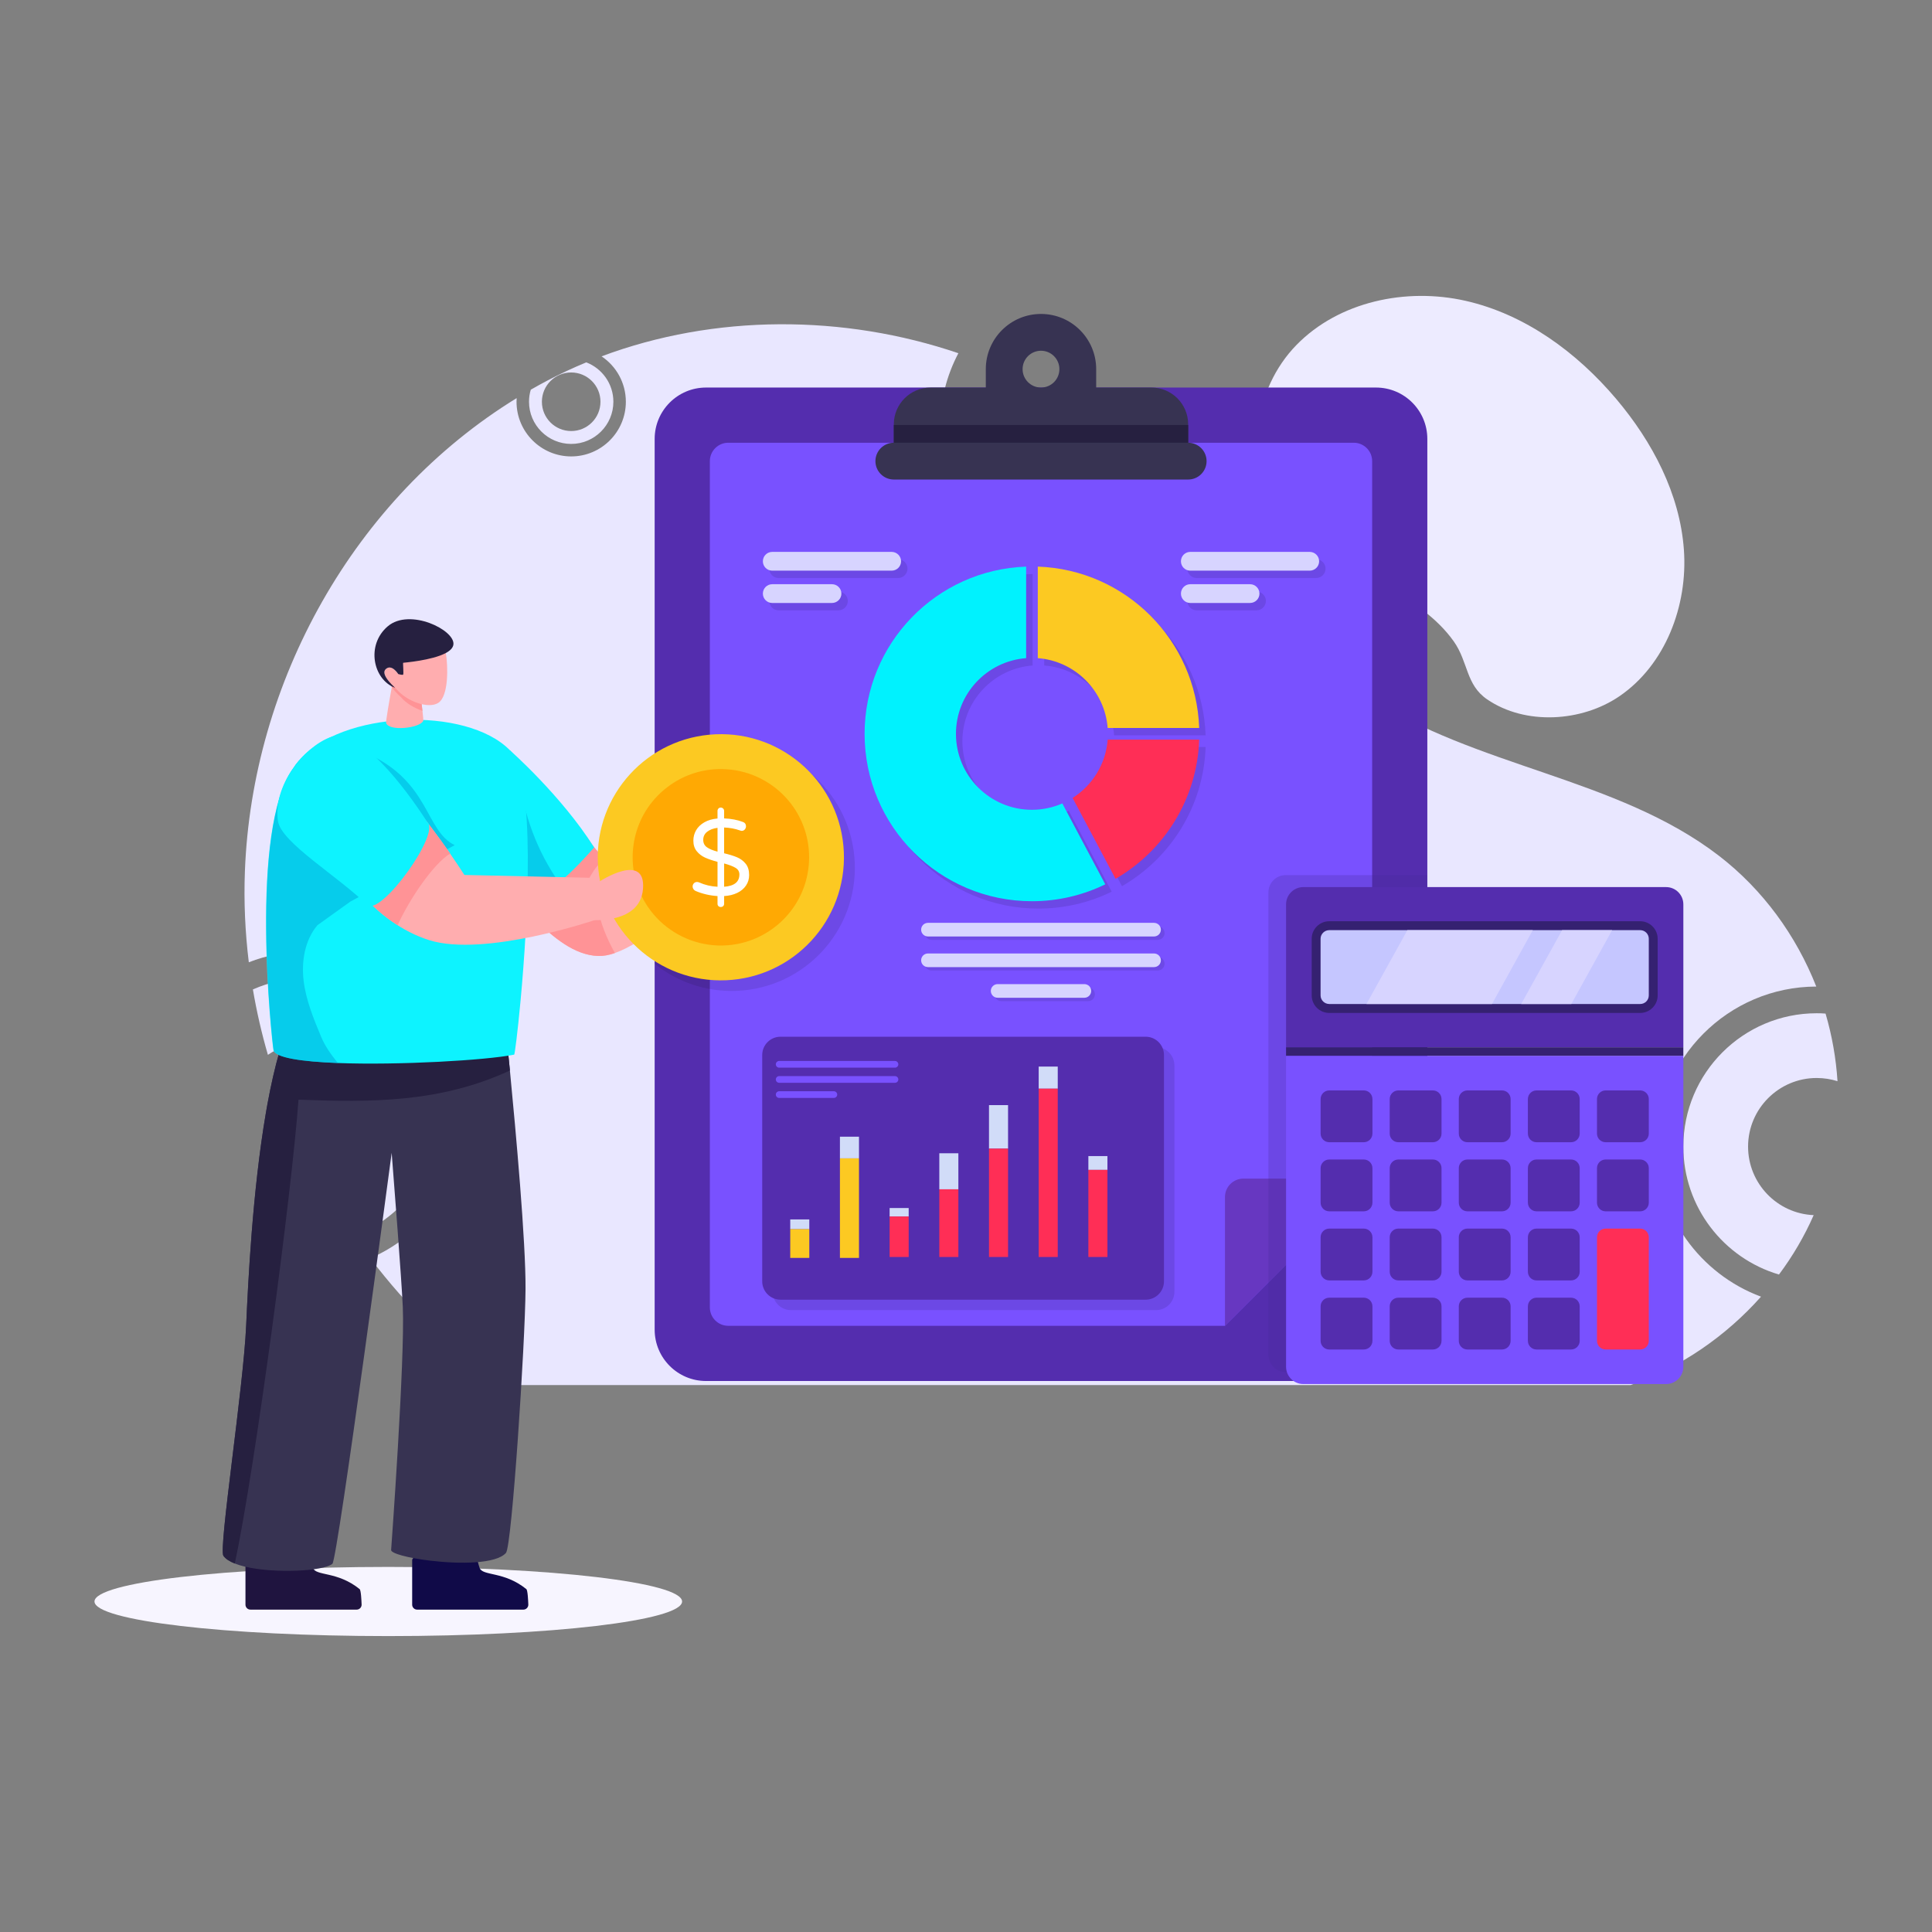 <?xml version="1.0" ?><svg id="Layer_1" style="enable-background:new 0 0 600 600;" version="1.1" viewBox="0 0 600 600" xml:space="preserve" xmlns="http://www.w3.org/2000/svg" xmlns:xlink="http://www.w3.org/1999/xlink"><rect x="0" y="0" width="600" height="600" fill="#808080" stroke="none"/><style type="text/css">
	.st0{fill:#F7F5FF;}
	.st1{fill:#EDEBFF;}
	.st2{fill:#100A48;}
	.st3{fill:#1F143F;}
	.st4{fill:#373352;}
	.st5{fill:#262040;}
	.st6{fill:#FF2E56;}
	.st7{fill:#AB1447;}
	.st8{opacity:0.5;}
	.st9{fill:#4D70FE;}
	.st10{fill:#2C2A47;}
	.st11{fill:#FFADAF;}
	.st12{fill:#FF9396;}
	.st13{fill:#D3EBF3;}
	.st14{fill:#452B99;}
	.st15{fill:#2E1C66;}
	.st16{fill:#8F6DFF;}
	.st17{opacity:0.25;}
	.st18{fill:#452B96;}
	.st19{opacity:0.1;}
	.st20{fill:#FCC922;}
	.st21{fill:#FFA903;}
	.st22{fill:#FFFFFF;}
	.st23{fill:#0DF3FF;}
	.st24{fill:#020202;}
	.st25{opacity:0.15;}
	.st26{fill:#00F2FE;}
	.st27{fill:#00A5D7;}
	.st28{fill:#300B4C;}
	.st29{fill:#D1DCF8;}
	.st30{fill:#5652E5;}
	.st31{fill:#EF9300;}
	.st32{fill:#D7D4FF;}
	.st33{fill:#C6C6F7;}
	.st34{fill:#ECEAFF;}
	.st35{fill:#6737C1;}
	.st36{fill:#542DAE;}
	.st37{fill:#2C2C76;}
	.st38{fill:#10273C;}
	.st39{opacity:0.15;fill:#020202;}
	.st40{fill:#7449FE;}
	.st41{fill:#C5C5F9;}
	.st42{fill:#E8E6FE;}
	.st43{fill:#C5C6FF;}
	.st44{opacity:0.3;}
	.st45{fill:#E9E7FF;}
	.st46{opacity:0.8;}
	.st47{fill:#0A163C;}
	.st48{opacity:0.2;}
	.st49{opacity:0.6;}
	.st50{fill:#F3F6FD;}
	.st51{fill:#FFCF3D;}
	.st52{fill:#F29500;}
	.st53{clip-path:url(#SVGID_2_);fill:#C8D6FF;}
	.st54{clip-path:url(#SVGID_2_);fill:#C7D5FF;}
	.st55{clip-path:url(#SVGID_2_);fill:#C6D4FF;}
	.st56{clip-path:url(#SVGID_2_);fill:#C5D4FF;}
	.st57{clip-path:url(#SVGID_2_);fill:#C4D3FF;}
	.st58{clip-path:url(#SVGID_2_);fill:#C3D2FF;}
	.st59{clip-path:url(#SVGID_2_);fill:#C2D1FF;}
	.st60{clip-path:url(#SVGID_2_);fill:#C1D1FF;}
	.st61{clip-path:url(#SVGID_2_);fill:#C0D0FF;}
	.st62{clip-path:url(#SVGID_2_);fill:#BFCFFF;}
	.st63{clip-path:url(#SVGID_2_);fill:#BECEFF;}
	.st64{clip-path:url(#SVGID_2_);fill:#BDCEFF;}
	.st65{clip-path:url(#SVGID_2_);fill:#BCCDFF;}
	.st66{clip-path:url(#SVGID_2_);fill:#BBCCFF;}
	.st67{clip-path:url(#SVGID_2_);fill:#BACBFF;}
	.st68{clip-path:url(#SVGID_2_);fill:#B9CBFF;}
	.st69{clip-path:url(#SVGID_2_);fill:#B8CAFF;}
	.st70{clip-path:url(#SVGID_2_);fill:#B6C9FE;}
	.st71{clip-path:url(#SVGID_2_);fill:#B5C8FE;}
	.st72{clip-path:url(#SVGID_2_);fill:#B4C8FE;}
	.st73{clip-path:url(#SVGID_2_);fill:#B3C7FE;}
	.st74{clip-path:url(#SVGID_2_);fill:#B2C6FE;}
	.st75{clip-path:url(#SVGID_2_);fill:#B1C5FE;}
	.st76{clip-path:url(#SVGID_2_);fill:#B0C5FE;}
	.st77{clip-path:url(#SVGID_2_);fill:#AFC4FE;}
	.st78{clip-path:url(#SVGID_2_);fill:#AEC3FE;}
	.st79{clip-path:url(#SVGID_2_);fill:#ADC2FE;}
	.st80{clip-path:url(#SVGID_2_);fill:#ACC2FE;}
	.st81{clip-path:url(#SVGID_2_);fill:#ABC1FE;}
	.st82{clip-path:url(#SVGID_2_);fill:#AAC0FE;}
	.st83{clip-path:url(#SVGID_2_);fill:#A9BFFE;}
	.st84{clip-path:url(#SVGID_2_);fill:#A8BFFE;}
	.st85{clip-path:url(#SVGID_2_);fill:#A7BEFE;}
	.st86{clip-path:url(#SVGID_2_);fill:#A6BDFE;}
	.st87{fill:#7951FF;}
	.st88{fill:#352171;}
	.st89{opacity:0.39;}
	.st90{fill:#DADAF5;}
	.st91{fill:#5934F4;}
	.st92{opacity:0.25;fill:#262040;}
	.st93{fill:#FE4C40;}
	.st94{clip-path:url(#SVGID_4_);fill:#FFFFFF;}
	.st95{clip-path:url(#SVGID_4_);fill:#FEFEFE;}
	.st96{clip-path:url(#SVGID_4_);fill:#FDFDFD;}
	.st97{clip-path:url(#SVGID_4_);fill:#FCFCFC;}
	.st98{clip-path:url(#SVGID_4_);fill:#FBFBFB;}
	.st99{clip-path:url(#SVGID_4_);fill:#FAFAFA;}
	.st100{clip-path:url(#SVGID_4_);fill:#F9F9F9;}
	.st101{clip-path:url(#SVGID_4_);fill:#F8F8F8;}
	.st102{clip-path:url(#SVGID_4_);fill:#F7F7F7;}
	.st103{clip-path:url(#SVGID_4_);fill:#F6F6F6;}
	.st104{clip-path:url(#SVGID_4_);fill:#F5F5F5;}
	.st105{clip-path:url(#SVGID_4_);fill:#F4F4F4;}
	.st106{clip-path:url(#SVGID_4_);fill:#F3F3F3;}
	.st107{clip-path:url(#SVGID_4_);fill:#F2F2F2;}
	.st108{clip-path:url(#SVGID_4_);fill:#F1F1F1;}
	.st109{clip-path:url(#SVGID_4_);fill:#F0F0F0;}
	.st110{clip-path:url(#SVGID_4_);fill:#EFEFEF;}
	.st111{clip-path:url(#SVGID_4_);fill:#EEEEEE;}
	.st112{clip-path:url(#SVGID_4_);fill:#EDEDED;}
	.st113{clip-path:url(#SVGID_4_);fill:#ECECEC;}
	.st114{clip-path:url(#SVGID_4_);fill:#EBEBEB;}
	.st115{clip-path:url(#SVGID_4_);fill:#EAEAEA;}
	.st116{clip-path:url(#SVGID_4_);fill:#E9E9E9;}
	.st117{clip-path:url(#SVGID_4_);fill:#E8E8E8;}
	.st118{clip-path:url(#SVGID_4_);fill:#E7E7E7;}
	.st119{clip-path:url(#SVGID_4_);fill:#E6E6E6;}
	.st120{clip-path:url(#SVGID_4_);fill:#E5E5E5;}
	.st121{clip-path:url(#SVGID_4_);fill:#E4E4E4;}
	.st122{clip-path:url(#SVGID_4_);fill:#E3E3E3;}
	.st123{clip-path:url(#SVGID_4_);fill:#E2E2E2;}
	.st124{clip-path:url(#SVGID_4_);fill:#E1E1E1;}
	.st125{clip-path:url(#SVGID_4_);fill:#E0E0E0;}
	.st126{clip-path:url(#SVGID_4_);fill:#DFDFDF;}
	.st127{clip-path:url(#SVGID_4_);fill:#DEDEDE;}
	.st128{clip-path:url(#SVGID_4_);fill:#DDDDDD;}
	.st129{clip-path:url(#SVGID_4_);fill:#DCDCDC;}
	.st130{clip-path:url(#SVGID_4_);fill:#DBDBDB;}
	.st131{clip-path:url(#SVGID_4_);fill:#DADADA;}
	.st132{clip-path:url(#SVGID_4_);fill:#DAD9D9;}
	.st133{clip-path:url(#SVGID_4_);fill:#D9D8D8;}
	.st134{clip-path:url(#SVGID_4_);fill:#D8D7D7;}
	.st135{clip-path:url(#SVGID_4_);fill:#D7D6D6;}
	.st136{clip-path:url(#SVGID_4_);fill:#D6D5D5;}
	.st137{clip-path:url(#SVGID_4_);fill:#D5D4D4;}
	.st138{clip-path:url(#SVGID_4_);fill:#D4D3D3;}
	.st139{clip-path:url(#SVGID_4_);fill:#D3D2D2;}
	.st140{clip-path:url(#SVGID_4_);fill:#D2D1D1;}
	.st141{clip-path:url(#SVGID_4_);fill:#D1D0D0;}
	.st142{clip-path:url(#SVGID_4_);fill:#D0CFCF;}
	.st143{clip-path:url(#SVGID_4_);fill:#CFCECE;}
	.st144{clip-path:url(#SVGID_4_);fill:#CECDCD;}
	.st145{clip-path:url(#SVGID_4_);fill:#CDCCCC;}
	.st146{clip-path:url(#SVGID_4_);fill:#CCCBCB;}
	.st147{clip-path:url(#SVGID_4_);fill:#CBCACA;}
	.st148{clip-path:url(#SVGID_4_);fill:#CAC9C9;}
	.st149{clip-path:url(#SVGID_4_);fill:#C9C8C8;}
	.st150{clip-path:url(#SVGID_4_);fill:#C8C7C7;}
	.st151{clip-path:url(#SVGID_4_);fill:#C7C6C6;}
	.st152{clip-path:url(#SVGID_4_);fill:#C6C5C5;}
	.st153{clip-path:url(#SVGID_4_);fill:#C5C4C4;}
	.st154{clip-path:url(#SVGID_4_);fill:#C4C3C3;}
	.st155{clip-path:url(#SVGID_4_);fill:#C3C2C2;}
	.st156{clip-path:url(#SVGID_4_);fill:#C2C1C1;}
	.st157{clip-path:url(#SVGID_4_);fill:#C1C0C0;}
	.st158{clip-path:url(#SVGID_4_);fill:#C0BFBF;}
	.st159{clip-path:url(#SVGID_4_);fill:#BFBEBE;}
	.st160{clip-path:url(#SVGID_4_);fill:#BEBDBD;}
	.st161{clip-path:url(#SVGID_4_);fill:#BDBCBC;}
	.st162{clip-path:url(#SVGID_4_);fill:#BCBBBB;}
	.st163{clip-path:url(#SVGID_4_);fill:#BBBABA;}
	.st164{clip-path:url(#SVGID_4_);fill:#BAB9B9;}
	.st165{clip-path:url(#SVGID_4_);fill:#B9B8B8;}
	.st166{clip-path:url(#SVGID_4_);fill:#B8B7B7;}
	.st167{clip-path:url(#SVGID_4_);fill:#B7B6B6;}
	.st168{clip-path:url(#SVGID_4_);fill:#B6B5B5;}
	.st169{clip-path:url(#SVGID_4_);fill:#B5B4B4;}
	.st170{clip-path:url(#SVGID_4_);fill:#B4B3B3;}
	.st171{clip-path:url(#SVGID_4_);fill:#B3B2B2;}
	.st172{clip-path:url(#SVGID_4_);fill:#B2B1B1;}
	.st173{clip-path:url(#SVGID_4_);fill:#B1B0B0;}
	.st174{clip-path:url(#SVGID_4_);fill:#B0AFAF;}
	.st175{clip-path:url(#SVGID_4_);fill:#AFAEAE;}
	.st176{clip-path:url(#SVGID_4_);fill:#AEADAD;}
	.st177{clip-path:url(#SVGID_4_);fill:#ADACAC;}
	.st178{clip-path:url(#SVGID_4_);fill:#ACABAB;}
	.st179{clip-path:url(#SVGID_4_);fill:#ABAAAA;}
	.st180{clip-path:url(#SVGID_4_);fill:#AAA9A9;}
	.st181{clip-path:url(#SVGID_4_);fill:#A9A8A8;}
	.st182{clip-path:url(#SVGID_4_);fill:#A8A7A7;}
	.st183{clip-path:url(#SVGID_4_);fill:#A7A6A6;}
	.st184{clip-path:url(#SVGID_4_);fill:#A6A5A5;}
	.st185{clip-path:url(#SVGID_4_);fill:#A5A4A4;}
	.st186{clip-path:url(#SVGID_4_);fill:#A4A3A3;}
	.st187{clip-path:url(#SVGID_4_);fill:#A3A2A2;}
	.st188{clip-path:url(#SVGID_4_);fill:#A2A1A1;}
	.st189{clip-path:url(#SVGID_4_);fill:#A1A0A0;}
	.st190{clip-path:url(#SVGID_4_);fill:#A09F9F;}
	.st191{clip-path:url(#SVGID_4_);fill:#9F9E9E;}
	.st192{clip-path:url(#SVGID_4_);fill:#9E9D9D;}
	.st193{clip-path:url(#SVGID_4_);fill:#9D9C9C;}
	.st194{clip-path:url(#SVGID_4_);fill:#9C9B9B;}
	.st195{clip-path:url(#SVGID_4_);fill:#9B9A9A;}
	.st196{clip-path:url(#SVGID_4_);fill:#9A9999;}
	.st197{clip-path:url(#SVGID_4_);fill:#999898;}
	.st198{clip-path:url(#SVGID_4_);fill:#989797;}
	.st199{clip-path:url(#SVGID_4_);fill:#979696;}
	.st200{clip-path:url(#SVGID_4_);fill:#969595;}
	.st201{clip-path:url(#SVGID_4_);fill:#959494;}
	.st202{clip-path:url(#SVGID_4_);fill:#949393;}
	.st203{clip-path:url(#SVGID_4_);fill:#939292;}
	.st204{clip-path:url(#SVGID_4_);fill:#929191;}
	.st205{clip-path:url(#SVGID_4_);fill:#919090;}
	.st206{clip-path:url(#SVGID_4_);fill:#918E8F;}
	.st207{clip-path:url(#SVGID_4_);fill:#908D8E;}
	.st208{clip-path:url(#SVGID_4_);fill:#8F8C8D;}
	.st209{clip-path:url(#SVGID_4_);fill:#8E8B8C;}
	.st210{clip-path:url(#SVGID_4_);fill:#8D8A8B;}
	.st211{clip-path:url(#SVGID_4_);fill:#8C898A;}
	.st212{clip-path:url(#SVGID_4_);fill:#8B8889;}
	.st213{clip-path:url(#SVGID_4_);fill:#8A8788;}
	.st214{clip-path:url(#SVGID_4_);fill:#898687;}
	.st215{clip-path:url(#SVGID_4_);fill:#888586;}
	.st216{clip-path:url(#SVGID_4_);fill:#878485;}
	.st217{clip-path:url(#SVGID_4_);fill:#868384;}
	.st218{clip-path:url(#SVGID_4_);fill:#858283;}
	.st219{clip-path:url(#SVGID_4_);fill:#848182;}
	.st220{clip-path:url(#SVGID_4_);fill:#838081;}
	.st221{clip-path:url(#SVGID_4_);fill:#827F80;}
	.st222{clip-path:url(#SVGID_4_);fill:#817E7F;}
	.st223{clip-path:url(#SVGID_4_);fill:#807D7E;}
	.st224{clip-path:url(#SVGID_4_);fill:#7F7C7D;}
	.st225{clip-path:url(#SVGID_4_);fill:#7E7B7C;}
	.st226{clip-path:url(#SVGID_4_);fill:#7D7A7B;}
	.st227{clip-path:url(#SVGID_4_);fill:#7C797A;}
	.st228{clip-path:url(#SVGID_4_);fill:#7B7879;}
	.st229{clip-path:url(#SVGID_4_);fill:#7A7778;}
	.st230{clip-path:url(#SVGID_4_);fill:#797677;}
	.st231{clip-path:url(#SVGID_4_);fill:#787576;}
	.st232{clip-path:url(#SVGID_4_);fill:#777475;}
	.st233{clip-path:url(#SVGID_4_);fill:#767374;}
	.st234{clip-path:url(#SVGID_4_);fill:#757273;}
	.st235{clip-path:url(#SVGID_4_);fill:#747172;}
	.st236{clip-path:url(#SVGID_4_);fill:#737071;}
	.st237{clip-path:url(#SVGID_4_);fill:#726F70;}
	.st238{clip-path:url(#SVGID_4_);fill:#716E6F;}
	.st239{clip-path:url(#SVGID_4_);fill:#706D6E;}
	.st240{clip-path:url(#SVGID_4_);fill:#6F6C6D;}
	.st241{clip-path:url(#SVGID_4_);fill:#6E6B6C;}
	.st242{clip-path:url(#SVGID_4_);fill:#6D6A6B;}
	.st243{clip-path:url(#SVGID_4_);fill:#6C696A;}
	.st244{clip-path:url(#SVGID_4_);fill:#6B6869;}
	.st245{clip-path:url(#SVGID_4_);fill:#6A6768;}
	.st246{clip-path:url(#SVGID_4_);fill:#696667;}
	.st247{clip-path:url(#SVGID_4_);fill:#686566;}
	.st248{clip-path:url(#SVGID_4_);fill:#676465;}
	.st249{clip-path:url(#SVGID_4_);fill:#666364;}
	.st250{clip-path:url(#SVGID_4_);fill:#656263;}
	.st251{clip-path:url(#SVGID_4_);fill:#646162;}
	.st252{clip-path:url(#SVGID_4_);fill:#636061;}
	.st253{clip-path:url(#SVGID_4_);fill:#625F60;}
	.st254{clip-path:url(#SVGID_4_);fill:#615E5F;}
	.st255{clip-path:url(#SVGID_4_);fill:#605D5E;}
	.st256{clip-path:url(#SVGID_4_);fill:#5F5C5D;}
	.st257{clip-path:url(#SVGID_4_);fill:#5E5B5C;}
	.st258{clip-path:url(#SVGID_4_);fill:#5D5A5B;}
	.st259{clip-path:url(#SVGID_4_);fill:#5C595A;}
	.st260{clip-path:url(#SVGID_4_);fill:#5B5859;}
	.st261{clip-path:url(#SVGID_4_);fill:#5A5758;}
	.st262{clip-path:url(#SVGID_4_);fill:#595657;}
	.st263{clip-path:url(#SVGID_4_);fill:#585556;}
	.st264{clip-path:url(#SVGID_4_);fill:#575455;}
	.st265{clip-path:url(#SVGID_4_);fill:#565354;}
	.st266{clip-path:url(#SVGID_4_);fill:#555253;}
	.st267{clip-path:url(#SVGID_4_);fill:#545152;}
	.st268{clip-path:url(#SVGID_4_);fill:#535051;}
	.st269{clip-path:url(#SVGID_4_);fill:#524F50;}
	.st270{clip-path:url(#SVGID_4_);fill:#514E4F;}
	.st271{clip-path:url(#SVGID_4_);fill:#504D4E;}
	.st272{clip-path:url(#SVGID_4_);fill:#4F4C4D;}
	.st273{clip-path:url(#SVGID_4_);fill:#4E4B4C;}
	.st274{clip-path:url(#SVGID_4_);fill:#4D4A4B;}
	.st275{clip-path:url(#SVGID_4_);fill:#4C494A;}
	.st276{clip-path:url(#SVGID_4_);fill:#4B4849;}
	.st277{clip-path:url(#SVGID_4_);fill:#4A4748;}
	.st278{clip-path:url(#SVGID_4_);fill:#494647;}
	.st279{clip-path:url(#SVGID_4_);fill:#484546;}
	.st280{clip-path:url(#SVGID_4_);fill:#484445;}
	.st281{clip-path:url(#SVGID_4_);fill:#474344;}
	.st282{clip-path:url(#SVGID_4_);fill:#464243;}
	.st283{clip-path:url(#SVGID_4_);fill:#454142;}
	.st284{clip-path:url(#SVGID_4_);fill:#444041;}
	.st285{clip-path:url(#SVGID_4_);fill:#433F40;}
	.st286{clip-path:url(#SVGID_4_);fill:#423E3F;}
	.st287{clip-path:url(#SVGID_4_);fill:#413D3E;}
	.st288{clip-path:url(#SVGID_4_);fill:#403C3D;}
	.st289{clip-path:url(#SVGID_4_);fill:#3F3B3C;}
	.st290{clip-path:url(#SVGID_4_);fill:#3E3A3B;}
	.st291{clip-path:url(#SVGID_4_);fill:#3D393A;}
	.st292{clip-path:url(#SVGID_4_);fill:#3C3839;}
	.st293{clip-path:url(#SVGID_4_);fill:#3B3738;}
	.st294{clip-path:url(#SVGID_4_);fill:#3A3637;}
	.st295{clip-path:url(#SVGID_4_);fill:#393536;}
	.st296{clip-path:url(#SVGID_4_);fill:#383435;}
	.st297{clip-path:url(#SVGID_4_);fill:#373334;}
	.st298{clip-path:url(#SVGID_4_);fill:#363233;}
	.st299{clip-path:url(#SVGID_4_);fill:#353132;}
	.st300{clip-path:url(#SVGID_4_);fill:#343031;}
	.st301{clip-path:url(#SVGID_4_);fill:#332F30;}
	.st302{clip-path:url(#SVGID_4_);fill:#322E2F;}
	.st303{clip-path:url(#SVGID_4_);fill:#312D2E;}
	.st304{clip-path:url(#SVGID_4_);fill:#302C2D;}
	.st305{clip-path:url(#SVGID_4_);fill:#2F2B2C;}
	.st306{clip-path:url(#SVGID_4_);fill:#2E2A2B;}
	.st307{clip-path:url(#SVGID_4_);fill:#2D292A;}
	.st308{clip-path:url(#SVGID_4_);fill:#2C2829;}
	.st309{clip-path:url(#SVGID_4_);fill:#2B2728;}
	.st310{clip-path:url(#SVGID_4_);fill:#2A2627;}
	.st311{clip-path:url(#SVGID_4_);fill:#292526;}
	.st312{clip-path:url(#SVGID_4_);fill:#282425;}
	.st313{clip-path:url(#SVGID_4_);fill:#272324;}
	.st314{clip-path:url(#SVGID_4_);fill:#262223;}
	.st315{clip-path:url(#SVGID_4_);fill:#252122;}
	.st316{clip-path:url(#SVGID_4_);fill:#242021;}
	.st317{clip-path:url(#SVGID_4_);fill:#231F20;}
	.st318{fill:#2E363A;}
	.st319{fill:#E4ECF9;}
	.st320{fill:#64D3FF;}
	.st321{fill:#5835ED;}
	.st322{opacity:0.5;fill:#ECEAFF;}
	.st323{opacity:0.2;fill:#393E46;}
	.st324{opacity:0.25;fill:#452B96;}
	.st325{opacity:0.25;fill:#352171;}
	.st326{fill:#20282B;}
	.st327{opacity:0.5;fill:#FFA903;}
	.st328{opacity:0.5;fill:#00A5D7;}
	.st329{fill:#FFBD48;}
	.st330{fill:#FFCF4E;}
	.st331{fill:#FFAE1F;}
	.st332{fill:#FFBD39;}
	.st333{fill:#FFAB3E;}
	.st334{opacity:0.35;}
	.st335{fill:#2D2B49;}
	.st336{opacity:0.25;fill:#452B99;}
	.st337{fill:#303030;}
	.st338{fill:#F9CDBC;}
	.st339{fill:#24073D;}
	.st340{fill:#F49600;}
	.st341{fill:#ABAFF4;}
	.st342{fill:#FFB612;}
	.st343{opacity:0.5;fill:#542DAE;}
	.st344{opacity:0.46;}
	.st345{enable-background:new    ;}
	.st346{fill:#727480;}
	.st347{fill:#F6F6FE;}
	.st348{opacity:0.25;fill:#373352;}
	.st349{fill:#FF4F5B;}
	.st350{clip-path:url(#SVGID_6_);}
</style><g id="Budget_Accounting"><g><g><path class="st45" d="M522.777,356.087c0,18.778,12.54,34.674,29.7,39.731     c4.29-5.741,7.917-11.939,10.777-18.446     c-11.316-0.477-20.373-9.825-20.373-21.286c0-11.751,9.554-21.307,21.306-21.307     c2.259,0,4.414,0.353,6.467,0.995c-0.456-7.108-1.7-14.155-3.71-20.995     c-0.912-0.083-1.824-0.103-2.757-0.103     C541.347,314.677,522.777,333.247,522.777,356.087z"/><g><g><path class="st1" d="M501.944,123.908c-12.23-14.464-28.294-26.284-46.763-30.478       c-18.469-4.195-39.386,0.186-52.597,13.748       c-13.223,13.566-16.638,36.635-5.579,52.005       c7.97,11.063,21.289,16.585,33.297,23.034       c7.914,4.25,15.95,9.569,21.204,17.007       c4.509,6.414,3.689,13.414,10.324,17.96       c11.901,8.143,29.387,7.007,41.042-0.926       c14.368-9.775,21.335-28.235,20.075-45.57       C521.687,153.352,513.167,137.191,501.944,123.908z"/></g><g><path class="st45" d="M95.181,303.775c-5.927,0-11.544,1.244-16.642,3.503       c1.161,6.84,2.715,13.638,4.663,20.312c3.42-2.342,7.545-3.69,11.979-3.69       c11.773,0,21.307,9.534,21.307,21.307c0,10.446-7.503,19.13-17.411,20.933       c3.316,6.114,6.965,12.041,10.923,17.74       c15.544-5.969,26.613-21.057,26.613-38.674       C136.612,322.366,118.021,303.775,95.181,303.775z"/><path class="st45" d="M164.29,124.764c0,7.23,5.87,13.1,13.1,13.1       c7.22,0,13.1-5.87,13.1-13.1c0-5.57-3.5-10.34-8.41-12.23       c-4.1,1.69-8.13,3.57-12.06,5.64c-1.75,0.92-3.48,1.87-5.18,2.85       C164.48,122.204,164.29,123.464,164.29,124.764z M168.29,124.764       c0-5.02,4.07-9.09,9.1-9.09c5.02,0,9.09,4.07,9.09,9.09       c0,5.03-4.07,9.1-9.09,9.1C172.36,133.864,168.29,129.794,168.29,124.764z        M77.27,298.844c5.56-2.18,11.59-3.36,17.91-3.36       c27.42,0,49.72,22.3,49.72,49.72c0,20.38-12.31,37.93-29.9,45.56       c11.37,15,24.99,28.39,40.45,39.38h350.95       c15.61-5.52,29.58-15.18,40.5-27.45       c-18.9-7.02-32.41-25.26-32.41-46.61       c0-27.36,22.24-49.64,49.57-49.7c-6.24-15.85-16.6-30.13-30.26-40.64       c-31.71-24.38-75.85-27.48-109.2-49.64       c-19.03-12.64-33.22-30.59-47.96-48.06       c-8.98,8.89-21.35,14.4-34.97,14.4c-27.42,0-49.72-22.3-49.72-49.72       c0-8.31,2.05-16.15,5.68-23.03c-35.6-12.11-75.65-12.19-110.81,0.97       c4.55,3.04,7.54,8.23,7.54,14.1c0,9.37-7.61,16.98-16.97,16.98       c-9.37,0-16.98-7.61-16.98-16.98c0-0.38,0.01-0.76,0.04-1.13       c-50.6,31.09-82.21,88.22-84.4,147.04       C75.7,280.084,76.13,289.514,77.27,298.844z"/></g></g></g><path class="st0" d="M211.827,497.361c0,5.93-40.85,10.74-91.238,10.74    c-50.393,0-91.243-4.81-91.243-10.74c0-5.93,40.85-10.74,91.243-10.74    C170.978,486.621,211.827,491.431,211.827,497.361z"/><g><g><g><g><g><g><path class="st36" d="M443.27,136.314v276.61c0,5.48-2.76,10.31-6.96,13.18          c-2.56,1.75-5.66,2.78-8.99,2.78H219.27          c-8.81,0-15.96-7.15-15.96-15.96V136.314          c0-8.81,7.15-15.96,15.96-15.96h208.05          C436.13,120.354,443.27,127.504,443.27,136.314z"/></g><g><path class="st87" d="M420.421,137.497H226.165c-3.155,0-5.714,2.558-5.714,5.714          v262.817c0,3.155,2.558,5.714,5.714,5.714H380.427l45.708-45.708V143.211          C426.135,140.056,423.576,137.497,420.421,137.497z"/></g><g class="st17"><path class="st14" d="M245.644,406.866h113.391c3.142,0,5.69-2.547,5.69-5.69v-70.286          c0-3.142-2.547-5.689-5.689-5.689H245.644c-3.142,0-5.689,2.547-5.689,5.689          v70.286C239.954,404.319,242.502,406.866,245.644,406.866z"/></g><g class="st19"><g><path d="M339.412,307.296c0.38,0.389,0.617,0.911,0.617,1.499           c0,1.177-0.949,2.125-2.116,2.125h-26.938c-0.588,0-1.11-0.237-1.499-0.626           c-0.38-0.38-0.617-0.911-0.617-1.499c0-1.167,0.949-2.116,2.116-2.116           h26.938C338.492,306.679,339.023,306.917,339.412,307.296z"/></g><g><path d="M361.672,299.282c0,0.588-0.237,1.12-0.626,1.499           c-0.38,0.38-0.911,0.617-1.499,0.617h-70.215           c-1.167,0-2.116-0.939-2.116-2.116c0-0.579,0.237-1.11,0.617-1.499           c0.389-0.38,0.911-0.617,1.499-0.617h70.215           C360.723,297.166,361.672,298.115,361.672,299.282z"/></g><g><path d="M287.216,289.769c0-0.588,0.237-1.11,0.617-1.499           c0.389-0.379,0.911-0.617,1.499-0.617h70.215           c1.177,0,2.125,0.949,2.125,2.116c0,0.588-0.237,1.11-0.626,1.499           c-0.38,0.379-0.911,0.617-1.499,0.617h-70.215           C288.165,291.885,287.216,290.936,287.216,289.769z"/></g></g><g class="st17"><g><g><g><path class="st14" d="M345.995,231.99c-0.578,7.626-4.778,14.226-10.893,18.106             l13.336,25.12c15.062-8.703,25.347-24.735,25.978-43.226H345.995z"/></g></g><g><g><path class="st14" d="M345.994,228.371h28.421             c-0.94-27.258-22.864-49.179-50.124-50.114v28.422             C335.869,207.561,345.106,216.794,345.994,228.371z"/></g></g><g><g><path class="st14" d="M331.913,251.804c-2.89,1.262-6.076,1.971-9.431,1.971             c-13.028,0-23.604-10.556-23.604-23.584c0-12.417,9.614-22.584,21.794-23.512             v-28.422c-27.865,0.956-50.169,23.836-50.169,51.933             c0,28.704,23.275,51.979,51.979,51.979c8.166,0,15.89-1.889,22.766-5.245             L331.913,251.804z"/></g></g></g><g><g><path class="st14" d="M411.665,176.61c0,1.604-1.324,2.902-2.927,2.902h-37.089            c-1.603,0-2.902-1.298-2.902-2.902c0-1.629,1.298-2.927,2.902-2.927h37.089            C410.341,173.682,411.665,174.981,411.665,176.61z"/></g><g><path class="st14" d="M393.133,186.645c0,1.604-1.324,2.902-2.927,2.902h-18.557            c-1.603,0-2.902-1.298-2.902-2.902c0-1.629,1.298-2.927,2.902-2.927h18.557            C391.809,183.718,393.133,185.016,393.133,186.645z"/></g></g><g><g><path class="st14" d="M281.83,176.61c0,1.604-1.324,2.902-2.927,2.902h-37.089            c-1.603,0-2.902-1.298-2.902-2.902c0-1.629,1.298-2.927,2.902-2.927h37.089            C280.506,173.682,281.83,174.981,281.83,176.61z"/></g><g><path class="st14" d="M263.298,186.645c0,1.604-1.324,2.902-2.927,2.902h-18.557            c-1.603,0-2.902-1.298-2.902-2.902c0-1.629,1.298-2.927,2.902-2.927h18.557            C261.975,183.718,263.298,185.016,263.298,186.645z"/></g></g></g><g><g><path class="st32" d="M338.261,306.242c0.38,0.389,0.617,0.911,0.617,1.499           c0,1.177-0.949,2.125-2.116,2.125h-26.938c-0.588,0-1.11-0.237-1.499-0.626           c-0.38-0.38-0.617-0.911-0.617-1.499c0-1.167,0.949-2.116,2.116-2.116           h26.938C337.34,305.625,337.872,305.863,338.261,306.242z"/></g><g><path class="st32" d="M360.521,298.228c0,0.588-0.237,1.12-0.626,1.499           c-0.38,0.38-0.911,0.617-1.499,0.617h-70.215           c-1.167,0-2.116-0.939-2.116-2.116c0-0.579,0.237-1.11,0.617-1.499           c0.389-0.38,0.911-0.617,1.499-0.617h70.215           C359.572,296.112,360.521,297.061,360.521,298.228z"/></g><g><path class="st32" d="M286.065,288.715c0-0.588,0.237-1.11,0.617-1.499           c0.389-0.379,0.911-0.617,1.499-0.617h70.215           c1.177,0,2.125,0.949,2.125,2.116c0,0.588-0.237,1.11-0.626,1.499           c-0.38,0.379-0.911,0.617-1.499,0.617h-70.215           C287.014,290.831,286.065,289.882,286.065,288.715z"/></g></g><g><path class="st4" d="M357.571,120.354h-17.14v-5.714          c0-9.466-7.674-17.14-17.14-17.14c-9.466,0-17.14,7.674-17.14,17.14          v5.714h-17.14c-6.31,0-11.427,5.116-11.427,11.427v11.427h91.414V131.781          C368.997,125.47,363.881,120.354,357.571,120.354z M323.29,120.354          c-3.155,0-5.714-2.558-5.714-5.714s2.558-5.714,5.714-5.714          s5.714,2.558,5.714,5.714S326.445,120.354,323.29,120.354z"/></g><g><rect class="st5" height="11.223" width="91.414" x="277.585" y="131.988"/></g><g><path class="st4" d="M369,148.924h-91.415c-3.155,0-5.714-2.558-5.714-5.714l0,0          c0-3.155,2.558-5.714,5.714-5.714h91.414c3.155,0,5.714,2.558,5.714,5.714l0,0          C374.713,146.366,372.155,148.924,369,148.924z"/></g><g><path class="st35" d="M380.427,411.741v-39.994c0-3.155,2.558-5.714,5.714-5.714h39.994          L380.427,411.741z"/></g></g></g></g></g><g><g><g><g><path class="st6" d="M343.999,229.703c-0.578,7.626-4.778,14.226-10.893,18.106         l13.336,25.12c15.062-8.703,25.347-24.735,25.978-43.226H343.999z"/></g></g><g><g><path class="st20" d="M343.998,226.083h28.421         c-0.94-27.258-22.864-49.179-50.124-50.114v28.422         C333.874,205.274,343.111,214.507,343.998,226.083z"/></g></g><g><g><path class="st26" d="M329.917,249.516c-2.89,1.262-6.076,1.971-9.431,1.971         c-13.028,0-23.604-10.556-23.604-23.584c0-12.417,9.614-22.584,21.794-23.512         V175.97c-27.865,0.956-50.169,23.836-50.169,51.933         c0,28.704,23.275,51.979,51.979,51.979c8.166,0,15.89-1.889,22.766-5.245         L329.917,249.516z"/></g></g></g><g><g><path class="st32" d="M409.669,174.322c0,1.604-1.324,2.902-2.927,2.902h-37.089        c-1.603,0-2.902-1.298-2.902-2.902c0-1.629,1.298-2.927,2.902-2.927h37.089        C408.345,171.395,409.669,172.693,409.669,174.322z"/></g><g><path class="st32" d="M391.137,184.358c0,1.604-1.324,2.902-2.927,2.902h-18.557        c-1.603,0-2.902-1.298-2.902-2.902c0-1.629,1.298-2.927,2.902-2.927h18.557        C389.813,181.431,391.137,182.729,391.137,184.358z"/></g></g><g><g><path class="st32" d="M279.835,174.322c0,1.604-1.324,2.902-2.927,2.902h-37.089        c-1.603,0-2.902-1.298-2.902-2.902c0-1.629,1.298-2.927,2.902-2.927h37.089        C278.511,171.395,279.835,172.693,279.835,174.322z"/></g><g><path class="st32" d="M261.303,184.358c0,1.604-1.324,2.902-2.927,2.902h-18.557        c-1.603,0-2.902-1.298-2.902-2.902c0-1.629,1.298-2.927,2.902-2.927h18.557        C259.979,181.431,261.303,182.729,261.303,184.358z"/></g></g></g></g><path class="st336" d="M443.27,271.774v141.15c0,5.48-2.76,10.31-6.96,13.18h-37.03    c-2.96,0-5.36-2.4-5.36-5.36V277.134c0-2.96,2.4-5.36,5.36-5.36    H443.27z"/><g><g><path class="st87" d="M399.4,327.88v96.584c0,2.963,2.401,5.364,5.364,5.364h112.649      c2.962,0,5.364-2.402,5.365-5.364v-96.584H399.4z"/><path class="st36" d="M522.777,325.24H399.4v-44.383c0-2.963,2.401-5.364,5.364-5.364      h112.649c2.963,0,5.364,2.402,5.364,5.364v44.383H522.777z"/><g><path class="st36" d="M423.539,354.729h-10.728c-1.481,0-2.682-1.201-2.682-2.682v-10.728       c0-1.481,1.201-2.682,2.682-2.682h10.728c1.481,0,2.682,1.201,2.682,2.682v10.728       C426.221,353.528,425.02,354.729,423.539,354.729z"/><path class="st36" d="M423.539,397.643h-10.728c-1.481,0-2.682-1.201-2.682-2.682v-10.728       c0-1.481,1.201-2.682,2.682-2.682h10.728c1.481,0,2.682,1.201,2.682,2.682v10.728       C426.221,396.442,425.02,397.643,423.539,397.643z"/><path class="st36" d="M423.539,376.186h-10.728c-1.481,0-2.682-1.201-2.682-2.682v-10.728       c0-1.481,1.201-2.682,2.682-2.682h10.728c1.481,0,2.682,1.201,2.682,2.682v10.728       C426.221,374.985,425.02,376.186,423.539,376.186z"/></g><path class="st36" d="M423.539,419.1h-10.728c-1.481,0-2.682-1.201-2.682-2.682V405.689      c0-1.481,1.201-2.682,2.682-2.682h10.728c1.481,0,2.682,1.201,2.682,2.682v10.728      C426.221,417.899,425.02,419.1,423.539,419.1z"/><g><path class="st36" d="M444.995,354.729h-10.728c-1.481,0-2.682-1.201-2.682-2.682v-10.728       c0-1.481,1.201-2.682,2.682-2.682h10.728c1.481,0,2.682,1.201,2.682,2.682v10.728       C447.678,353.528,446.477,354.729,444.995,354.729z"/><path class="st36" d="M444.995,397.643h-10.728c-1.481,0-2.682-1.201-2.682-2.682v-10.728       c0-1.481,1.201-2.682,2.682-2.682h10.728c1.481,0,2.682,1.201,2.682,2.682       v10.728C447.678,396.442,446.477,397.643,444.995,397.643z"/><path class="st36" d="M444.995,376.186h-10.728c-1.481,0-2.682-1.201-2.682-2.682v-10.728       c0-1.481,1.201-2.682,2.682-2.682h10.728c1.481,0,2.682,1.201,2.682,2.682v10.728       C447.678,374.985,446.477,376.186,444.995,376.186z"/><path class="st36" d="M444.995,419.1h-10.728c-1.481,0-2.682-1.201-2.682-2.682V405.689       c0-1.481,1.201-2.682,2.682-2.682h10.728c1.481,0,2.682,1.201,2.682,2.682v10.728       C447.678,417.899,446.477,419.1,444.995,419.1z"/><path class="st36" d="M466.452,354.729h-10.728c-1.481,0-2.682-1.201-2.682-2.682v-10.728       c0-1.481,1.201-2.682,2.682-2.682h10.728c1.481,0,2.682,1.201,2.682,2.682v10.728       C469.135,353.528,467.934,354.729,466.452,354.729z"/><path class="st36" d="M466.452,397.643h-10.728c-1.481,0-2.682-1.201-2.682-2.682v-10.728       c0-1.481,1.201-2.682,2.682-2.682h10.728c1.481,0,2.682,1.201,2.682,2.682v10.728       C469.135,396.442,467.934,397.643,466.452,397.643z"/><path class="st36" d="M466.452,376.186h-10.728c-1.481,0-2.682-1.201-2.682-2.682v-10.728       c0-1.481,1.201-2.682,2.682-2.682h10.728c1.481,0,2.682,1.201,2.682,2.682v10.728       C469.135,374.985,467.934,376.186,466.452,376.186z"/><path class="st36" d="M466.452,419.1h-10.728c-1.481,0-2.682-1.201-2.682-2.682V405.689       c0-1.481,1.201-2.682,2.682-2.682h10.728c1.481,0,2.682,1.201,2.682,2.682v10.728       C469.135,417.899,467.934,419.1,466.452,419.1z"/><path class="st36" d="M487.909,354.729h-10.728c-1.481,0-2.682-1.201-2.682-2.682v-10.728       c0-1.481,1.201-2.682,2.682-2.682h10.728c1.481,0,2.682,1.201,2.682,2.682v10.728       C490.591,353.528,489.391,354.729,487.909,354.729z"/><path class="st36" d="M487.909,397.643h-10.728c-1.481,0-2.682-1.201-2.682-2.682v-10.728       c0-1.481,1.201-2.682,2.682-2.682h10.728c1.481,0,2.682,1.201,2.682,2.682v10.728       C490.591,396.442,489.391,397.643,487.909,397.643z"/><path class="st36" d="M487.909,376.186h-10.728c-1.481,0-2.682-1.201-2.682-2.682v-10.728       c0-1.481,1.201-2.682,2.682-2.682h10.728c1.481,0,2.682,1.201,2.682,2.682v10.728       C490.591,374.985,489.391,376.186,487.909,376.186z"/></g><g><path class="st36" d="M487.909,419.1h-10.728c-1.481,0-2.682-1.201-2.682-2.682V405.689       c0-1.481,1.201-2.682,2.682-2.682h10.728c1.481,0,2.682,1.201,2.682,2.682v10.728       C490.591,417.899,489.391,419.1,487.909,419.1z"/><path class="st36" d="M509.366,354.729H498.638c-1.481,0-2.682-1.201-2.682-2.682v-10.728       c0-1.481,1.201-2.682,2.682-2.682h10.728c1.481,0,2.682,1.201,2.682,2.682v10.728       C512.048,353.528,510.848,354.729,509.366,354.729z"/><path class="st36" d="M509.366,376.186H498.638c-1.481,0-2.682-1.201-2.682-2.682v-10.728       c0-1.481,1.201-2.682,2.682-2.682h10.728c1.481,0,2.682,1.201,2.682,2.682v10.728       C512.048,374.985,510.848,376.186,509.366,376.186z"/><path class="st6" d="M509.366,419.1H498.638c-1.481,0-2.682-1.201-2.682-2.682v-32.185       c0-1.481,1.201-2.682,2.682-2.682h10.728c1.481,0,2.682,1.201,2.682,2.682       v32.185C512.048,417.899,510.848,419.1,509.366,419.1z"/></g><path class="st88" d="M412.805,314.577c-3.002,0-5.444-2.442-5.444-5.444v-17.589      c0-3.002,2.442-5.445,5.444-5.445h96.557c3.002,0,5.444,2.443,5.444,5.445      v17.589c0,3.002-2.442,5.444-5.444,5.444H412.805z"/><path class="st43" d="M512.045,291.538v17.594c0,1.479-1.19,2.669-2.67,2.669h-96.555      c-1.479,0-2.701-1.19-2.701-2.669v-17.594c0-1.479,1.222-2.669,2.701-2.669      h96.555C510.854,288.869,512.045,290.058,512.045,291.538z"/><rect class="st88" height="2.64" width="123.377" x="399.396" y="325.24"/></g><g><polygon class="st32" points="476.022,288.869 463.349,311.801 424.367,311.801       437.072,288.869     "/><polygon class="st32" points="500.659,288.869 487.987,311.801 472.419,311.801       485.124,288.869     "/></g></g><g><g><g><path class="st11" d="M231.695,257.338c0,0-21.901,31.928-40.741,38.638       c-1.82,0.64-3.57,0.97-5.23,0.91c-3.7-0.13-7.21-1.59-10.51-3.74       c-3.2-2.08-6.2-4.79-8.98-7.54c-3.041-3.021-2.664-7.771-1.24-11.85       c3.36-9.67,13.82-19.31,18.34-12.27c1.62,2.51,3.35,4.05,4.32,4.8       c0.24,0.19,0.44,0.33,0.58,0.43h0.01       c0.13,0.1,0.21,0.14,0.21,0.14l36.358-19.573L231.695,257.338z"/></g><g><path class="st12" d="M190.954,295.975c-1.82,0.64-3.57,0.97-5.23,0.91       c-3.7-0.13-7.21-1.59-10.51-3.74       c-3.2-2.08-6.2-4.79-8.98-7.54c-3.041-3.021-2.664-7.771-1.24-11.85       c3.36-9.67,13.82-19.31,18.34-12.27c1.62,2.51,3.35,4.05,4.32,4.8       c0.24,0.19,0.44,0.33,0.58,0.43c-2.56,4.28-3.34,9.7-2.62,14.71       C186.354,286.575,188.444,291.385,190.954,295.975z"/></g><g><g><path class="st11" d="M229.623,246.534l-4.817,0.757c0,0,2.059-10.362,5.184-8.573        C232.196,240,230.228,245.409,229.623,246.534z"/></g></g><g><g><path class="st11" d="M186.714,275.329l-4.863-0.355c0,0,4.356-9.624,6.993-7.173        C190.703,269.55,187.559,274.371,186.714,275.329z"/></g></g><g><path class="st11" d="M244.361,241.671c2.489,11.165-12.665,15.667-12.665,15.667       l-6.896-10.047l4.604-2.897C231.003,242.024,242.267,232.366,244.361,241.671z"/></g></g><g><g><g><g><g><path class="st2" d="M128.003,484.391v13.952c0,0.853,0.686,1.539,1.539,1.539h32.99          c0.87,0,1.573-0.72,1.539-1.589c-0.05-1.255-0.184-4.433-0.619-4.785          c-6.993-5.654-13.634-3.965-14.521-6.625          c-0.887-2.66-1.238-5.621-1.238-5.621S129.174,480.995,128.003,484.391z"/></g><g><path class="st3" d="M76.233,484.391v13.952c0,0.853,0.686,1.539,1.539,1.539h32.99          c0.87,0,1.573-0.72,1.539-1.589c-0.05-1.255-0.184-4.433-0.619-4.785          c-6.993-5.654-13.634-3.965-14.521-6.625          c-0.887-2.66-1.238-5.621-1.238-5.621S77.404,480.995,76.233,484.391z"/></g><g><g><path class="st23" d="M184.509,263.178c-2.171,2.523-6.191,6.954-10.842,10.945           c-3.287,2.817-6.896,5.399-10.388,6.925           c-4.86-4.144-14.642-11.955-14.892-17.474           c-0.367-7.747,9.948-30.591,9.948-30.591S174.385,247.112,184.509,263.178z"/></g><g class="st8"><g><path class="st27" d="M173.666,274.123c-3.287,2.817-6.896,5.399-10.388,6.925            c-2.788-2.377-6.001-5.076-8.73-7.776            c-1.995-7.806-1.863-16.168,0.337-23.915            c0.778-2.802,1.849-5.517,3.169-8.114            c1.291-2.524,2.832-4.079,3.228-0.293            c0.602,5.972,2.01,11.869,4.123,17.489            C167.475,263.985,170.262,269.267,173.666,274.123z"/></g></g><g><g><path class="st4" d="M163.208,400.347c-0.11,16.72-4.23,79.84-6.08,81.93            c-3.05,3.43-14.29,3.49-23.34,2.42c-3.5-0.41-6.68-0.99-8.93-1.61            c-2.14-0.59-3.44-1.2-3.39-1.74c0,0,4.35-59.41,3.62-75.54            c-0.399-8.789-2.769-39.089-3.45-47.79            c-0.013,0.1-16.78,126.243-18.41,127.63            c-2.79,2.35-18.05,3.09-27.28,0.86            c-1.11-0.27-2.12-0.58-3.02-0.94            c-1.64-0.65-2.89-1.45-3.55-2.4            c-1.54-2.22,6.21-52.06,7.07-71.47            c0.59-13.26,1.96-41.83,6.13-66.11            c0.15-0.9,0.31-1.79,0.47-2.68            c1.08-5.87,2.33-11.45,3.78-16.43c1.31-4.5,2.78-8.51,4.44-11.83            l65.75,4.52c0,0,0.32,3.09,0.82,8.11            c0.06,0.5,0.11,1.03,0.16,1.57c0.11,1.13,0.23,2.33,0.36,3.61            C160.198,351.447,163.308,385.667,163.208,400.347z"/></g></g><g><path class="st5" d="M158.358,332.457c-21.68,10.03-43.133,9.913-65.653,9.052           C90.645,370.02,79.288,455.587,72.928,485.567           c-1.64-0.65-2.89-1.45-3.55-2.4           c-1.54-2.22,6.21-52.06,7.07-71.47           c0.59-13.26,1.96-41.83,6.13-66.11           c0.15-0.9,0.31-1.79,0.47-2.68           c1.08-5.87,2.33-11.45,3.78-16.43l71.01,0.8           c0.06,0.5,0.11,1.03,0.16,1.57           C158.108,329.977,158.228,331.177,158.358,332.457z"/></g><g><path class="st23" d="M161.667,310.739c-0.92,9.96-1.82,16.75-1.98,16.79           c-8.81,1.76-35.8,3.32-54.82,2.6           c-11.1-0.43-19.48-1.63-19.95-4.02           c-0.22-1.16-2.18-18.51-2.29-37.88           c-0.12-19.09,1.55-40.15,8.41-49.63c0.5-0.8,1.07-1.57,1.7-2.3           c13.16-15.64,52.07-17.11,65.6-3.32           C166.477,241.289,163.967,285.879,161.667,310.739z"/></g><g class="st8"><g><path class="st27" d="M98.567,287.339c-3.92,4.68-5,11.23-4.27,17.29            c0.75,6.06,3.11,11.78,5.46,17.41c1.22,2.91,3.11,5.55,5.18,8.09            c-11.11-0.43-19.49-1.63-19.96-4.02            c-0.44-2.32-7.7-68.42,6.12-87.51c0.5-0.8,1.07-1.57,1.7-2.3            c3.33,0.51,6.65,1.25,9.98,1.63c1.76,0.2,3.56,0.31,5.27-0.18            c1.7-0.48,3.3-1.66,3.84-3.34l2.74-0.14            c18.943,8.872,17.424,23.747,26.59,28.2            c-10.8,5.84-21.6,11.68-32.4,17.52L98.567,287.339z"/></g></g></g><g><path class="st11" d="M131.443,223.854c-0.964,2.262-10.755,3.405-11.539,0.617          c-0.103-0.347,0.964-6.759,1.773-11.089          c0.27-1.452,0.514-2.686,0.681-3.405c0.103-0.45,0.18-0.706,0.218-0.706          c0.103,0.038,1.388,0.411,2.827,0.822c1.992,0.565,4.292,1.221,4.292,1.221          l0.925,4.472c0,0.219,0.334,2.801,0.578,4.986          C131.378,222.325,131.507,223.675,131.443,223.854z"/></g><g><path class="st12" d="M131.199,220.77c-2.596-0.899-5.127-2.403-6.618-4.202          c-0.026-0.026-0.141-0.116-0.321-0.296          c-0.565-0.527-1.786-1.683-2.583-2.891          c-0.732-1.079-1.105-2.197-0.347-2.904c0.347-0.321,0.694-0.476,1.028-0.501          c1.516-0.167,2.865,2.018,2.865,2.018l0.18-1.902          c1.992,0.565,4.292,1.221,4.292,1.221l0.925,4.472          C130.62,216.003,130.954,218.586,131.199,220.77z"/></g><g><path class="st11" d="M138.453,202.799c0.705,3.975,0.935,13.366-2.325,15.478          c-2.996,1.941-9.76-0.338-13.093-4.367          c-0.03-0.027-0.143-0.118-0.328-0.297          c-1.088-1.004-4.521-4.298-2.922-5.793c1.858-1.77,3.894,1.51,3.894,1.51          l0.677-7.162c0,0,12.536-2.082,13.587-1.025          C138.133,201.34,138.306,201.929,138.453,202.799z"/></g><g><path class="st5" d="M140.808,200.178c-0.135,1.038-1.03,1.91-2.356,2.622          c-4.342,2.335-13.161,3.003-13.245,3.035          c-0.117,0.046,0.211,3.453-0.012,3.675c-0.205,0.216-1.519-0.179-1.519-0.179          s-2.036-3.28-3.894-1.51c-1.599,1.495,1.834,4.789,2.922,5.793          c-6.86-2.572-9.1-13.288-2.292-19.1          C127.237,188.696,141.411,195.692,140.808,200.178z"/></g></g></g></g></g><g><g class="st19"><path d="M228.89,307.714c-9.64,0.41-18.6-2.79-25.58-8.39v-59.61       c6.13-4.94,13.84-8.03,22.31-8.39       c21.1-0.9,38.93,15.47,39.83,36.56       C266.35,288.974,249.98,306.804,228.89,307.714z"/></g><g><path class="st20" d="M262.06,264.601c-0.902-21.094-18.733-37.464-39.827-36.562       s-37.463,18.733-36.561,39.827s18.732,37.463,39.826,36.561       C246.592,303.525,262.962,285.695,262.06,264.601z"/></g><g><path class="st21" d="M250.994,270.178c-1.74,11.986-11.041,21.046-22.365,23.046       c-1.859,0.331-3.773,0.47-5.716,0.4c-0.003,0.003-0.003,0-0.003,0       c-0.985-0.036-1.979-0.125-2.975-0.268       c-7.575-1.1-14.392-5.361-18.705-11.688       c-3.873-5.681-5.461-12.561-4.473-19.371       c1.053-7.244,4.863-13.644,10.731-18.022c4.433-3.311,9.7-5.217,15.302-5.42       c1.903-0.07,3.841,0.055,5.798,0.388       c7.266,1.271,13.769,5.452,17.935,11.565       C250.396,256.488,251.984,263.369,250.994,270.178z"/></g><g><g><path class="st22" d="M231.696,274.984c-0.638,0.964-1.547,1.732-2.725,2.304        c-1.177,0.572-2.539,0.903-4.086,0.993v2.388        c0,0.291-0.096,0.533-0.286,0.723c-0.191,0.19-0.444,0.286-0.757,0.286        c-0.293,0-0.533-0.089-0.724-0.268c-0.19-0.18-0.286-0.426-0.286-0.741v-2.388        c-2.422-0.157-4.687-0.684-6.794-1.581c-0.27-0.112-0.494-0.297-0.673-0.555        c-0.18-0.258-0.27-0.533-0.27-0.824c0-0.381,0.129-0.712,0.387-0.993        c0.257-0.28,0.588-0.421,0.993-0.421c0.224,0,0.437,0.046,0.638,0.135        c1.817,0.807,3.722,1.256,5.718,1.345v-7.736        c-1.525-0.403-2.808-0.841-3.852-1.312c-1.043-0.471-1.911-1.138-2.606-2.002        c-0.696-0.863-1.043-1.956-1.043-3.279c0-1.166,0.286-2.242,0.858-3.229        c0.571-0.987,1.424-1.805,2.556-2.456c1.131-0.65,2.494-1.043,4.086-1.178        v-2.354c0-0.291,0.096-0.538,0.286-0.74        c0.191-0.202,0.431-0.303,0.724-0.303c0.291,0,0.538,0.101,0.74,0.303        c0.201,0.202,0.303,0.448,0.303,0.74v2.321        c2.197,0.09,4.147,0.46,5.853,1.11c0.627,0.224,0.941,0.673,0.941,1.345        c0,0.359-0.123,0.684-0.37,0.975s-0.571,0.437-0.975,0.437        c-0.134,0-0.314-0.044-0.538-0.134c-1.525-0.538-3.162-0.841-4.91-0.908        v8.005c1.614,0.381,2.953,0.796,4.019,1.245        c1.065,0.448,1.957,1.115,2.675,2.001c0.717,0.886,1.075,2.058,1.075,3.515        C232.655,272.944,232.336,274.02,231.696,274.984z M219.52,263.11        c0.751,0.538,1.855,0.998,3.313,1.379v-7.4        c-1.345,0.18-2.422,0.589-3.229,1.228        c-0.807,0.639-1.211,1.475-1.211,2.506        C218.393,261.81,218.769,262.572,219.52,263.11z M229.628,271.553        c0-0.875-0.398-1.552-1.194-2.035c-0.797-0.482-1.979-0.935-3.549-1.362        v7.231C228.047,275.163,229.628,273.886,229.628,271.553z"/></g></g></g><g><path class="st11" d="M181.605,285.6c0,0,17.157,2.275,18.086-9.552      c0.917-11.613-13.366-2.442-13.743-2.128l-4.36,0.652L181.605,285.6z"/></g><g><path class="st11" d="M184.798,285.712c0,0-34.33,11.65-51.5,6.26      c-8.379-2.631-15.864-8.277-21.54-14.93v-0.01      c-4.31-5.03-7.66-10.7-9.67-16.21      c6.115-6.167,12.218-12.147,19.39-17.92      c10.736,9.815,22.666,28.726,22.74,28.83l40.73,0.92      C185.958,272.662,185.808,285.722,184.798,285.712z"/></g><g><path class="st12" d="M139.818,265.072c-5.231,3.161-12.784,14.355-16.33,22.27      c-4.39-2.79-8.36-6.35-11.73-10.3      c0.369-3.427-3.844-23.982,15.96-27.7      C132.418,254.692,136.768,260.652,139.818,265.072z"/></g><g><path class="st23" d="M132.647,255.243c4.444,3.182-14.089,29.064-18.533,25.883      c-8.934-8.879-26.802-19.432-27.793-26.135      c-1.626-10.905,7.871-22.781,16.084-25.978      C111.534,225.46,126.015,244.905,132.647,255.243z"/></g></g><g><path class="st36" d="M242.403,403.627h113.391c3.142,0,5.69-2.547,5.69-5.69v-70.286     c0-3.142-2.547-5.689-5.689-5.689H242.403c-3.142,0-5.689,2.547-5.689,5.689     v70.286C236.713,401.08,239.261,403.627,242.403,403.627z"/><g><g><rect class="st20" height="8.982" width="5.919" x="245.416" y="381.673"/><rect class="st29" height="2.972" width="5.919" x="245.416" y="378.701"/><rect class="st29" height="6.728" width="5.919" x="260.848" y="353.01"/><rect class="st29" height="6.863" width="5.919" x="322.573" y="331.234"/><rect class="st29" height="13.519" width="5.919" x="307.142" y="343.203"/><rect class="st29" height="2.633" width="5.919" x="276.279" y="375.163"/><rect class="st29" height="11.192" width="5.919" x="291.71" y="358.156"/><rect class="st29" height="4.29" width="5.919" x="338.004" y="359.03"/><rect class="st20" height="30.918" width="5.919" x="260.848" y="359.738"/><rect class="st6" height="12.571" width="5.919" x="276.279" y="377.797"/><rect class="st6" height="21.02" width="5.919" x="291.71" y="369.348"/><rect class="st6" height="33.646" width="5.919" x="307.142" y="356.722"/><rect class="st6" height="52.271" width="5.919" x="322.573" y="338.097"/><rect class="st6" height="27.048" width="5.919" x="338.004" y="363.32"/></g><g><path class="st87" d="M277.944,331.57h-35.967c-0.573,0-1.038-0.465-1.038-1.038l0,0       c0-0.573,0.465-1.038,1.038-1.038h35.967c0.573,0,1.038,0.465,1.038,1.038l0,0       C278.982,331.106,278.517,331.57,277.944,331.57z"/><path class="st87" d="M277.944,336.271h-35.967c-0.573,0-1.038-0.465-1.038-1.038l0,0       c0-0.573,0.465-1.038,1.038-1.038h35.967c0.573,0,1.038,0.465,1.038,1.038l0,0       C278.982,335.807,278.517,336.271,277.944,336.271z"/><path class="st87" d="M258.964,340.972h-16.987c-0.573,0-1.038-0.465-1.038-1.038l0,0       c0-0.573,0.465-1.038,1.038-1.038h16.987c0.573,0,1.038,0.465,1.038,1.038l0,0       C260.002,340.507,259.537,340.972,258.964,340.972z"/></g></g></g></g></g></svg>